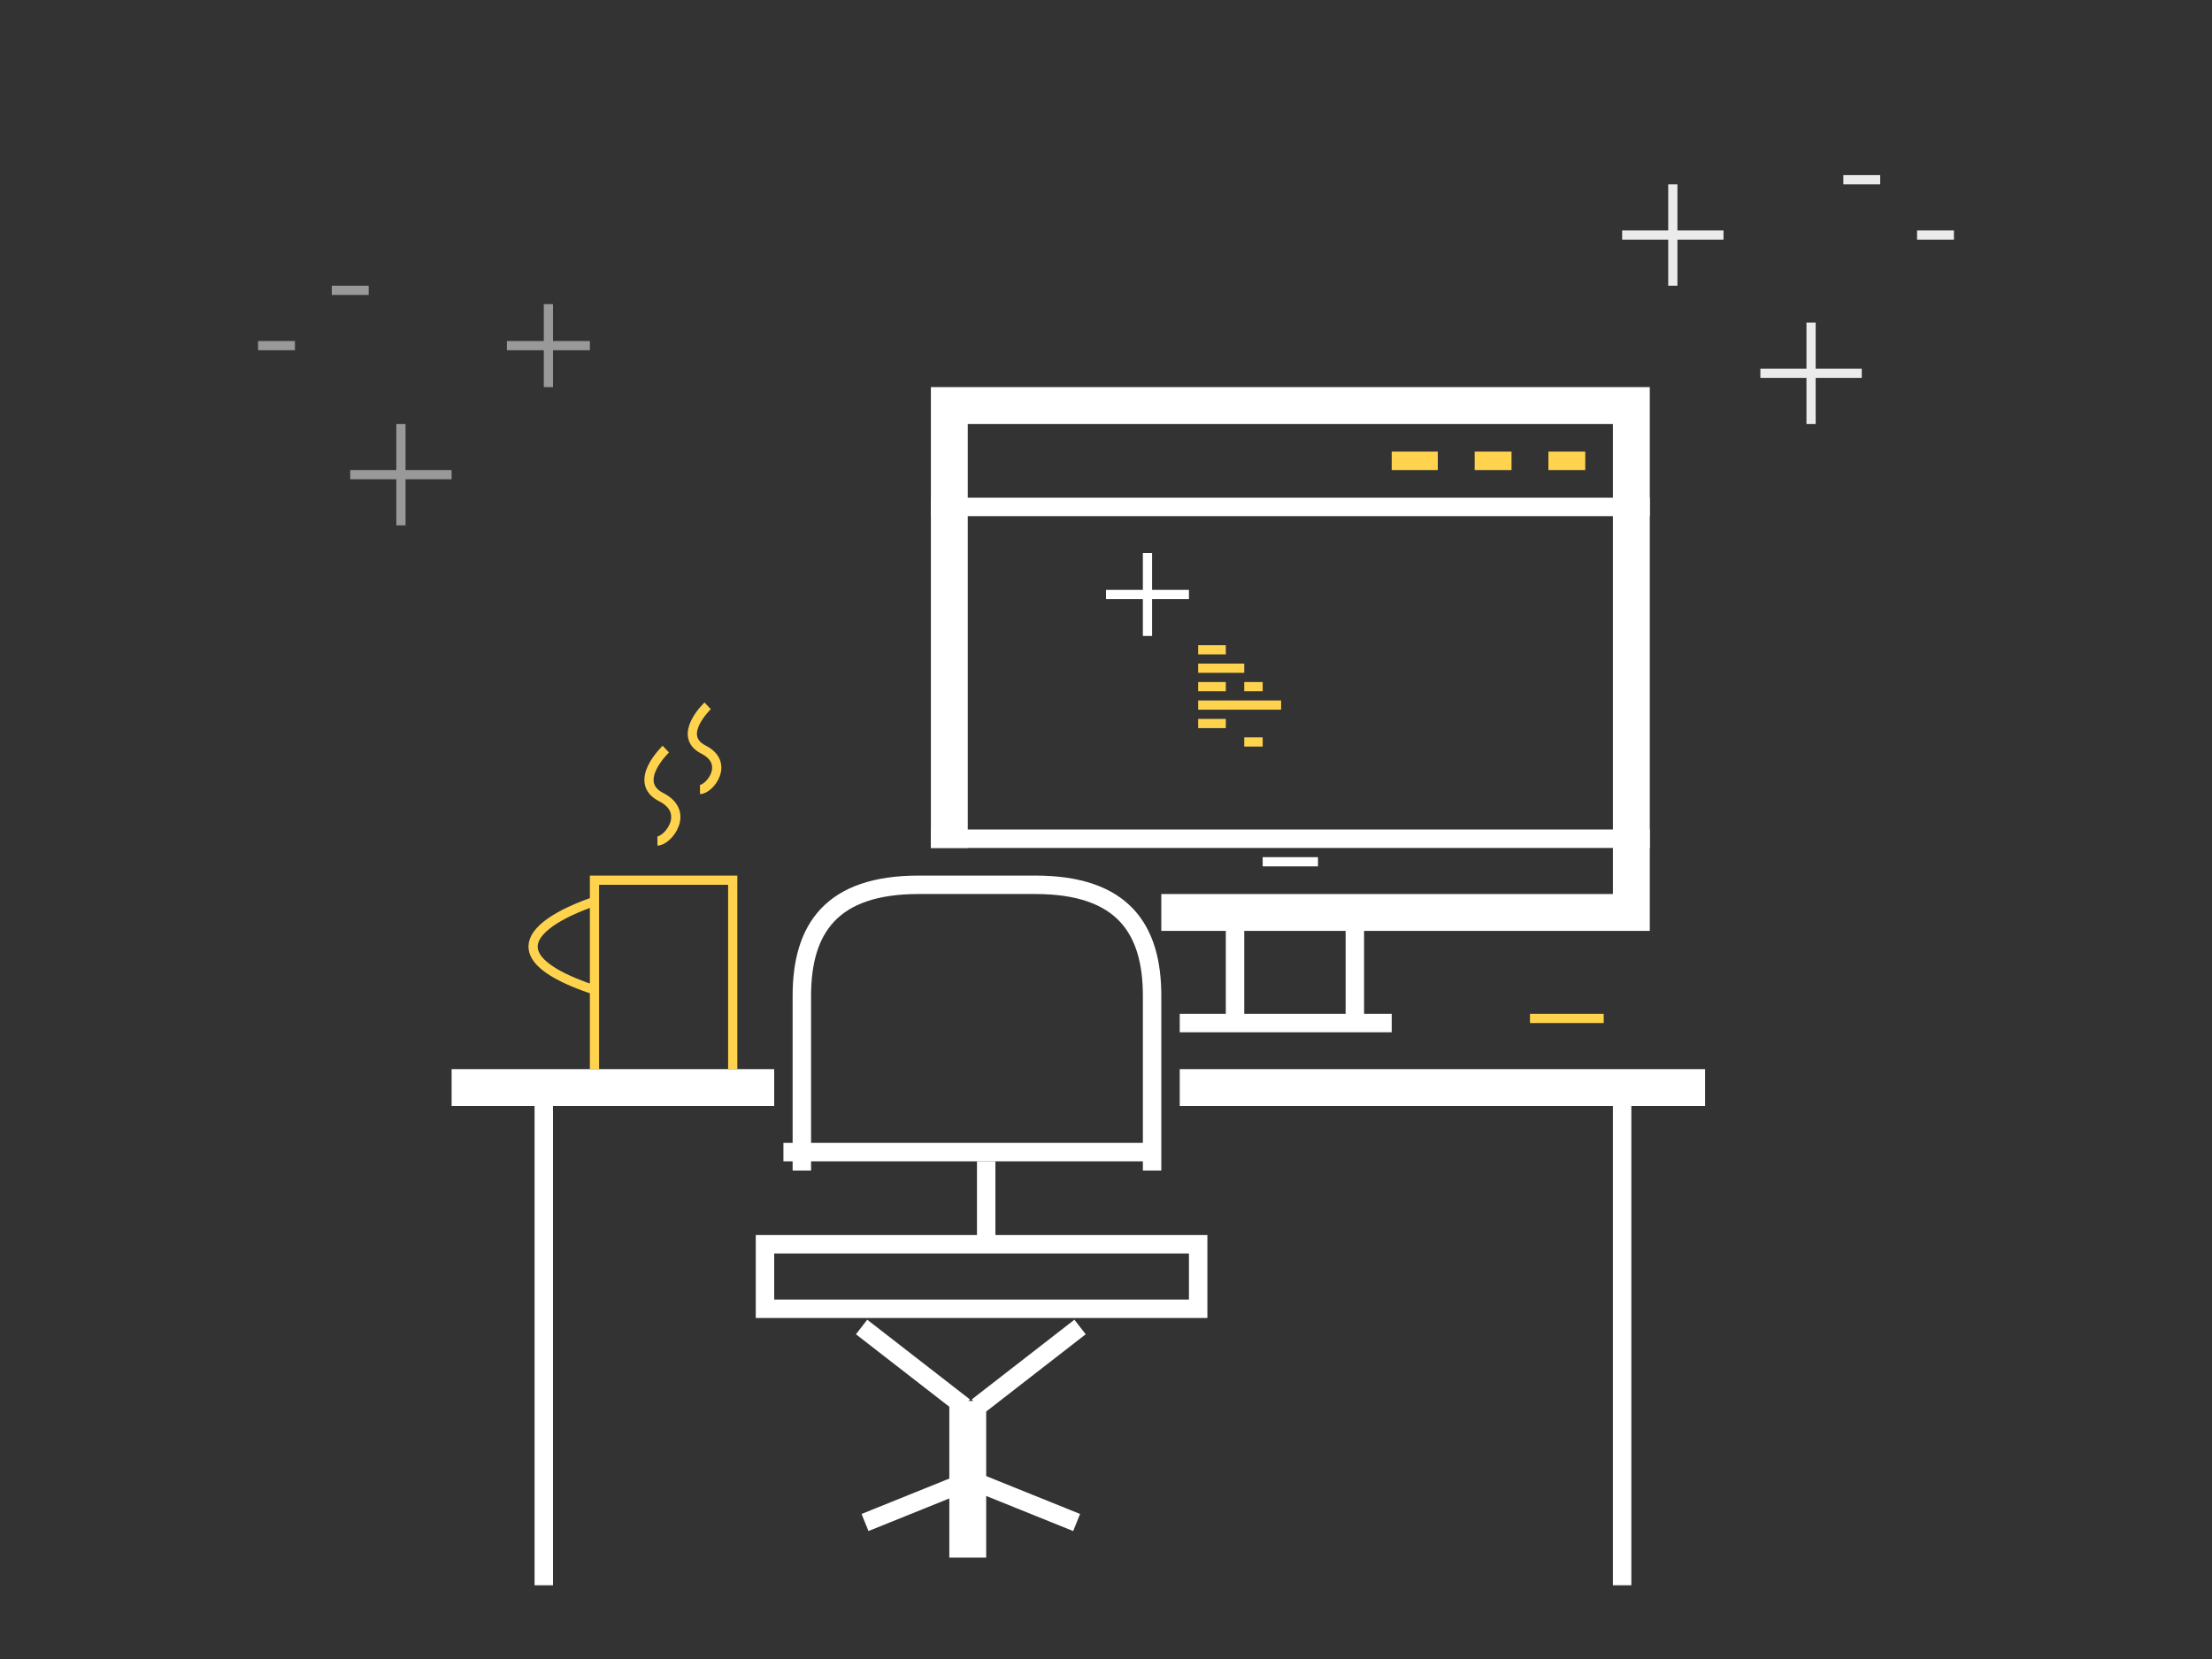 <?xml version="1.0" encoding="utf-8"?>
<!-- Generator: Adobe Illustrator 16.0.0, SVG Export Plug-In . SVG Version: 6.00 Build 0)  -->
<!DOCTYPE svg PUBLIC "-//W3C//DTD SVG 1.1//EN" "http://www.w3.org/Graphics/SVG/1.1/DTD/svg11.dtd">
<svg version="1.1" id="Layer_1" xmlns="http://www.w3.org/2000/svg" xmlns:xlink="http://www.w3.org/1999/xlink" x="0px" y="0px"
	 width="240px" height="180px" viewBox="0 0 240 180" enable-background="new 0 0 240 180" xml:space="preserve">
<rect x="0" y="0" width="240" height="180" fill="#333333" stroke="none"/>
<line fill="none" stroke="#FFFFFF" stroke-width="2" stroke-miterlimit="10" x1="59" y1="120" x2="59" y2="172"/>
<line fill="none" stroke="#FFFFFF" stroke-width="2" stroke-miterlimit="10" x1="176" y1="120" x2="176" y2="172"/>
<path fill="none" stroke="#FFFFFF" stroke-width="4" stroke-miterlimit="10" d="M49,118h35 M128,118h57"/>
<path fill="none" stroke="#FFFFFF" stroke-width="2" stroke-miterlimit="10" d="M87,127v-18.952C87,100.714,90.254,96,99.667,96
	h12.667c9.544,0,12.667,4.845,12.667,12.048V127 M85,125h40"/>
<path fill="none" stroke="#FFFFFF" stroke-width="2" stroke-miterlimit="10" d="M107,126v10 M82,135h48 M130,134v9 M83,134v9
	 M130,142H82"/>
<line fill="none" stroke="#FFFFFF" stroke-width="4" stroke-miterlimit="10" x1="105" y1="152" x2="105" y2="169"/>
<line fill="none" stroke="#FFFFFF" stroke-width="2" stroke-miterlimit="10" x1="93.853" y1="165.19" x2="104.243" y2="161"/>
<line fill="none" stroke="#FFFFFF" stroke-width="2" stroke-miterlimit="10" x1="106.424" y1="161" x2="116.814" y2="165.19"/>
<line fill="none" stroke="#FFFFFF" stroke-width="2" stroke-miterlimit="10" x1="93.482" y1="143.977" x2="104.613" y2="152.619"/>
<line fill="none" stroke="#FFD34E" stroke-miterlimit="10" x1="166" y1="110.5" x2="174" y2="110.5"/>
<path fill="none" stroke="#FFFFFF" stroke-width="2" stroke-miterlimit="10" d="M128,111h23 M134,99v12 M147,99v12"/>
<line fill="none" stroke="#FFFFFF" stroke-width="2" stroke-miterlimit="10" x1="106.054" y1="152.619" x2="117.185" y2="143.977"/>
<path fill="none" stroke="#FFFFFF" stroke-width="2" stroke-miterlimit="10" d="M179,91h-78 M179,55h-78"/>
<path fill="none" stroke="#FFFFFF" stroke-width="4" stroke-miterlimit="10" d="M101,44h78 M177,44v55 M179,99h-53 M103,46v46"/>
<path fill="none" stroke="#FFFFFF" stroke-miterlimit="10" d="M124.5,60v9 M120,64.5h9"/>
<line fill="none" stroke="#FFFFFF" stroke-miterlimit="10" x1="137" y1="93.5" x2="143" y2="93.5"/>
<path fill="none" stroke="#FFD34E" stroke-width="2" stroke-miterlimit="10" d="M168,50h4 M160,50h4 M151,50h5"/>
<path fill="none" stroke="#FFD34E" stroke-miterlimit="10" d="M64.5,95v21 M64,95.5h16 M79.5,95v21 M64.825,97.702
	c0,0-15.714,4.715,0,9.821"/>
<path fill="none" stroke="#FFD34E" stroke-miterlimit="10" d="M72.243,81.278c0,0-3.748,3.557-0.509,5.208
	c3.239,1.648,0.714,4.761-0.405,4.761"/>
<path fill="none" stroke="#FFD34E" stroke-miterlimit="10" d="M76.782,76.581c0,0-3.413,3.238-0.464,4.743
	c2.948,1.501,0.65,4.335-0.369,4.335"/>
<path fill="none" stroke="#FFD34E" stroke-miterlimit="10" d="M130,70.5h3 M133,72.5h2 M135,74.5h2 M137,76.5h2 M135,76.5h2
	 M133,76.5h2 M130,78.5h3 M130,76.5h3 M130,74.5h3 M130,72.5h3 M135,80.5h2"/>
<path opacity="0.5" fill="none" stroke="#FFFFFF" stroke-miterlimit="10" d="M36,31.5h4 M28,37.5h4 M38,51.5h11 M43.5,57V46
	 M55,37.5h9 M59.5,42v-9"/>
<path opacity="0.9" fill="none" stroke="#FFFFFF" stroke-miterlimit="10" d="M200,19.5h4 M208,25.5h4 M191,40.5h11 M196.5,35v11
	 M176,25.5h11 M181.5,20v11"/>
<g>
</g>
<g>
</g>
<g>
</g>
<g>
</g>
<g>
</g>
<g>
</g>
</svg>
